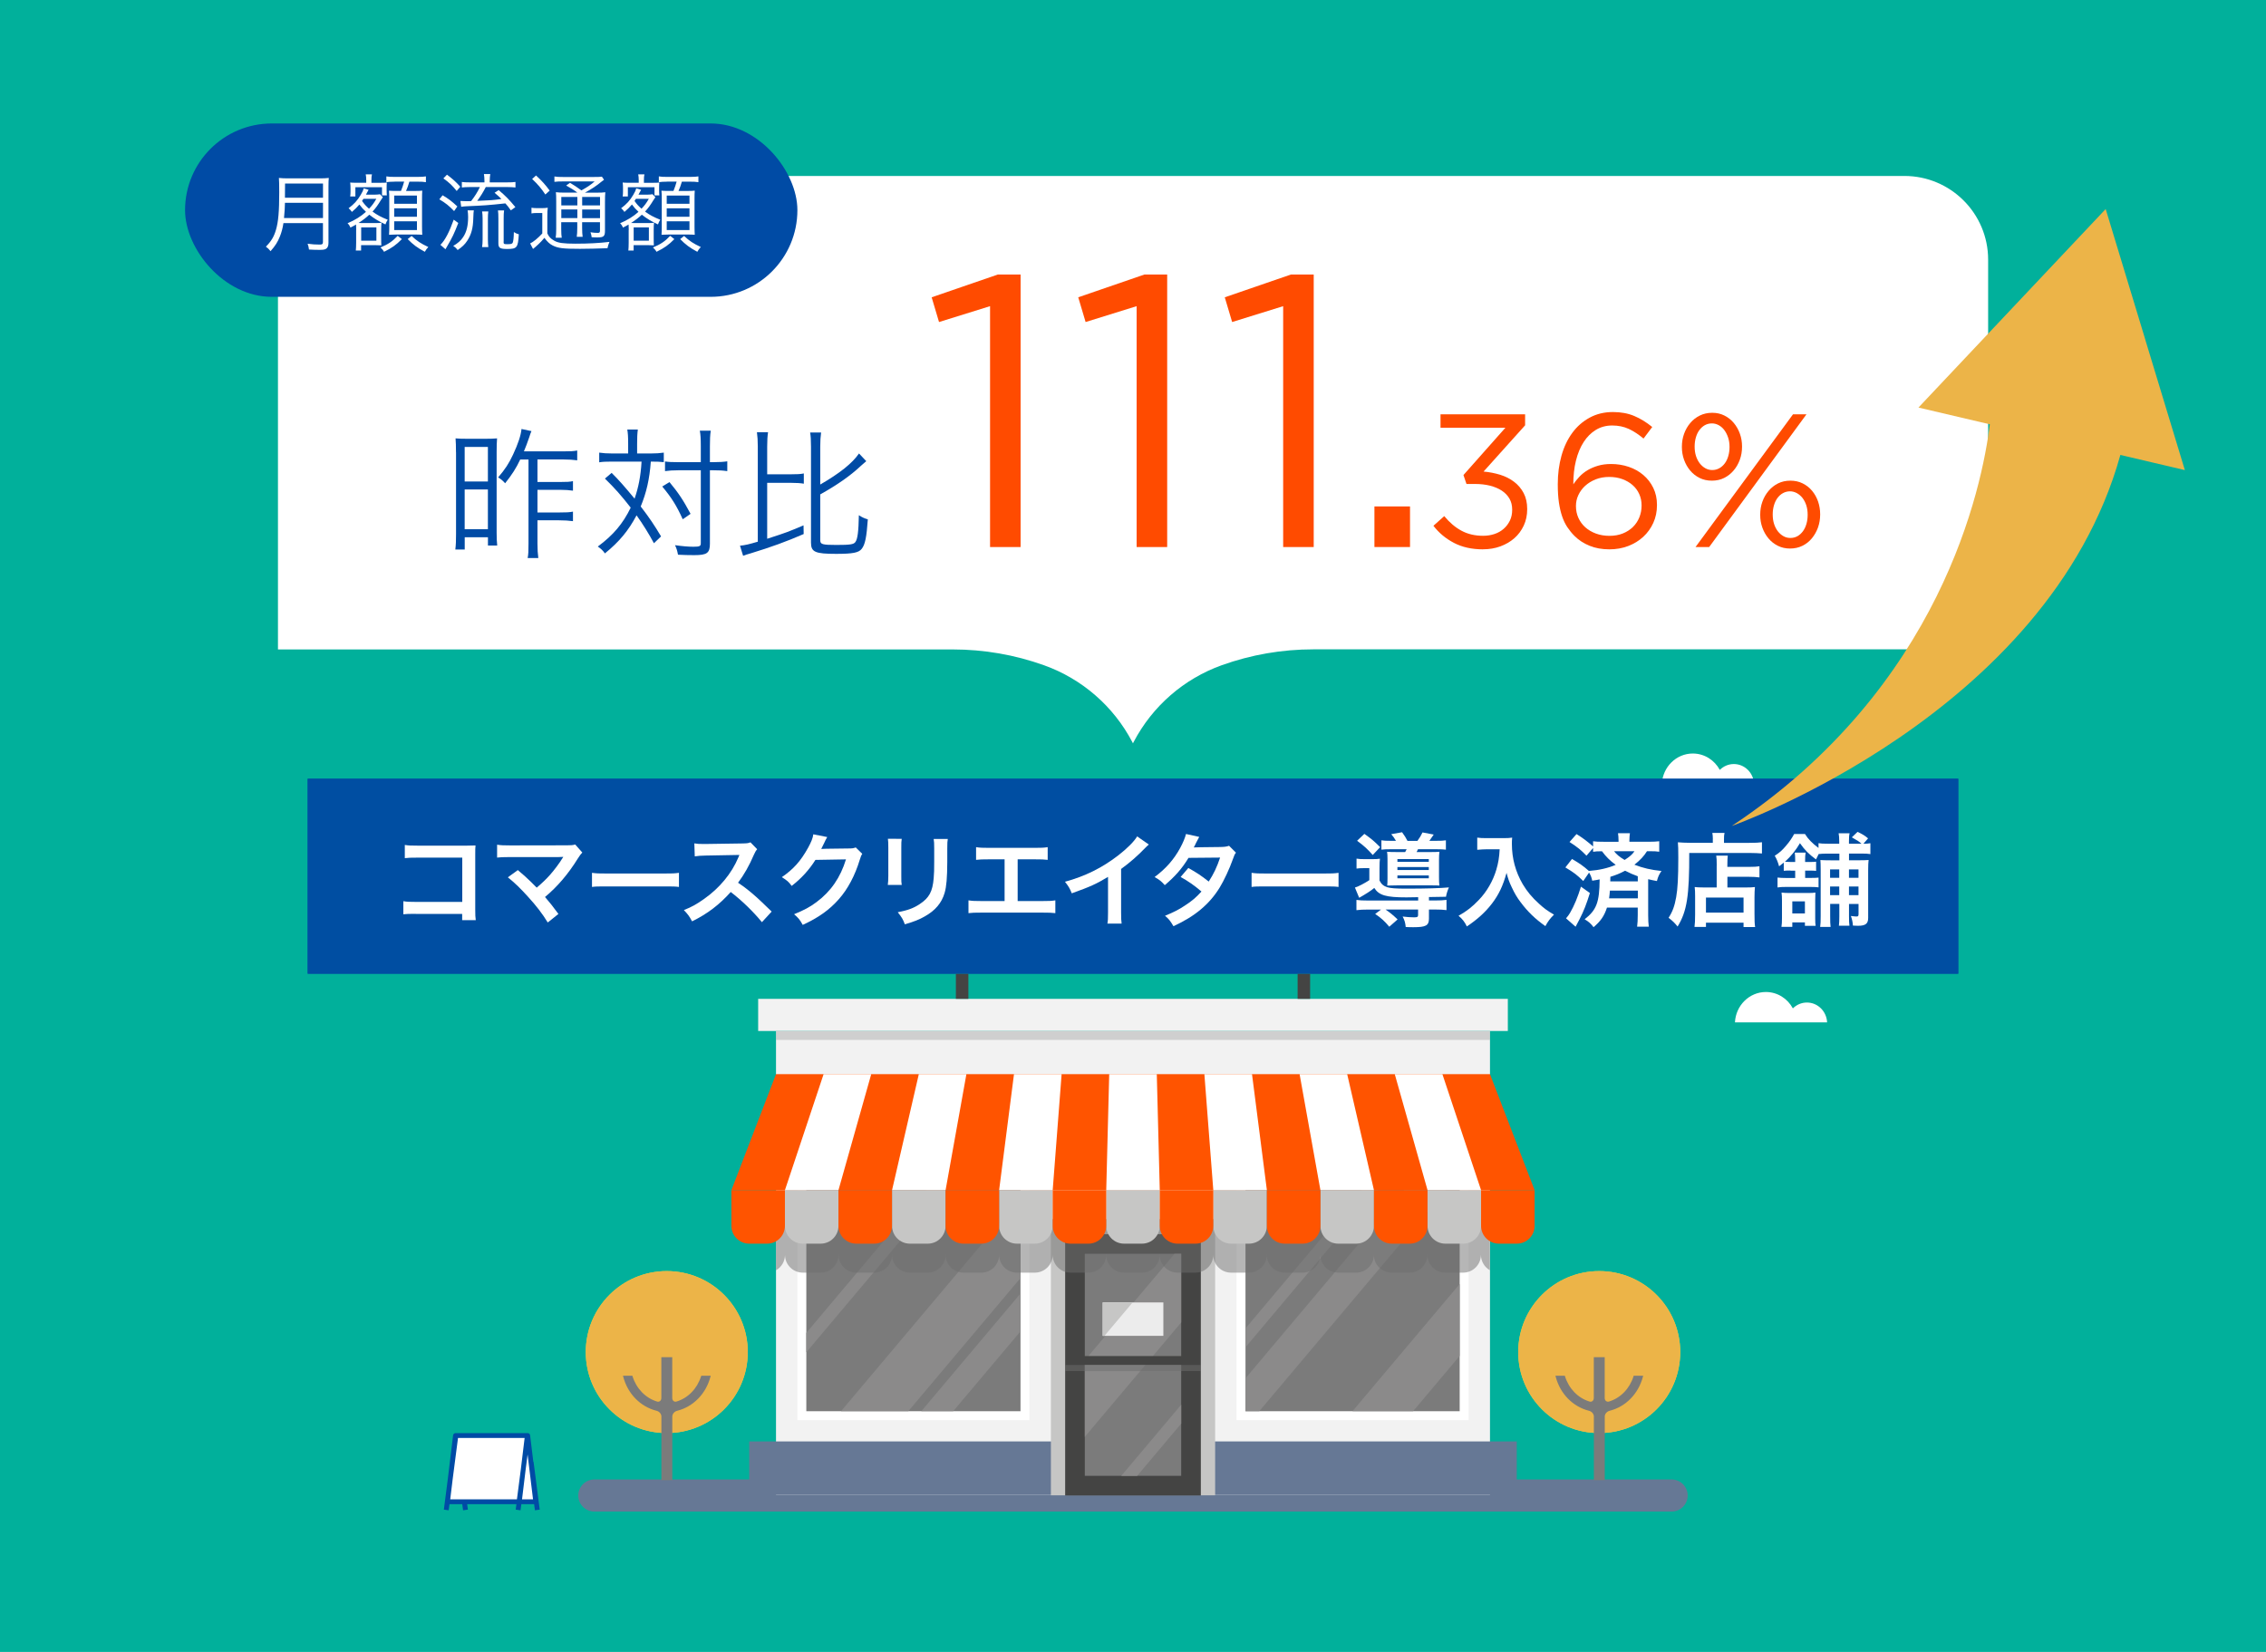 <?xml version="1.0" encoding="UTF-8"?>
<svg xmlns="http://www.w3.org/2000/svg" width="480" height="350" viewBox="0 0 480 350">
  <g style="isolation: isolate;">
    <g id="design">
      <rect width="480" height="350" style="fill: #01b09b; stroke-width: 0px;"/>
      <g>
        <g>
          <g>
            <path d="M367.28,161.88c-1.16,0-2.2.47-2.98,1.24-1.12-2.07-3.26-3.47-5.72-3.47-3.51,0-6.38,2.86-6.55,6.44h19.52c-.11-2.35-1.98-4.21-4.28-4.21Z" style="fill: #fff; stroke-width: 0px;"/>
            <path d="M382.76,212.41c-1.16,0-2.2.47-2.98,1.24-1.12-2.07-3.26-3.47-5.72-3.47-3.51,0-6.38,2.86-6.55,6.44h19.52c-.11-2.35-1.98-4.21-4.28-4.21Z" style="fill: #fff; stroke-width: 0px;"/>
          </g>
          <path d="M227.26,122.52c-.89,0-1.72.2-2.47.56-.93-5.4-5.62-9.5-11.28-9.5-4.72,0-8.77,2.86-10.52,6.93-1.07-.59-2.3-.93-3.61-.93-3.73,0-6.82,2.74-7.38,6.32-.67-1.28-2.01-2.15-3.55-2.15-1.38,0-2.6.7-3.32,1.76-1.2-1.87-3.29-3.11-5.68-3.11-3.25,0-5.97,2.3-6.61,5.36h60.15c-.26-2.94-2.73-5.25-5.74-5.25Z" style="fill: #13b0be; stroke-width: 0px;"/>
          <path d="M366.96,194.27c-1.41,0-2.68.56-3.65,1.46-.88-3.95-4.41-6.91-8.63-6.91s-7.9,3.08-8.68,7.16c-.02.05-.05.1-.07.16-.66-.43-1.43-.68-2.27-.68-2.27,0-4.12,1.84-4.23,4.16h32.97c-.14-2.98-2.52-5.35-5.44-5.35Z" style="fill: #fff; stroke-width: 0px;"/>
          <path d="M140.97,204.02c0-4.37-3.54-7.91-7.91-7.91-3.66,0-6.74,2.48-7.64,5.86-.92-1.12-2.3-1.83-3.84-1.83-2.7,0-4.91,2.2-5.04,4.96h24.43c0-.13-.02-.25-.04-.38.02-.23.04-.46.04-.7Z" style="fill: #fff; stroke-width: 0px;"/>
        </g>
        <g>
          <path d="M354.11,320.26H125.89c-1.87,0-3.4-1.53-3.4-3.4h0c0-1.87,1.53-3.4,3.4-3.4h228.21c1.87,0,3.4,1.53,3.4,3.4h0c0,1.87-1.53,3.4-3.4,3.4Z" style="fill: #667895; stroke-width: 0px;"/>
          <g>
            <rect x="164.38" y="218.44" width="151.24" height="98.31" style="fill: #f2f2f2; stroke-width: 0px;"/>
            <rect x="160.6" y="211.63" width="158.8" height="6.81" style="fill: #f2f2f2; stroke-width: 0px;"/>
            <g>
              <rect x="65.18" y="165" width="349.63" height="41.3" style="fill: #004ba5; stroke-width: 0px;"/>
              <rect x="65.18" y="165" width="349.63" height="41.3" style="fill: #004ea2; stroke-width: 0px;"/>
            </g>
            <rect x="158.71" y="305.4" width="162.58" height="11.34" style="fill: #667895; stroke-width: 0px;"/>
            <rect x="164.38" y="218.44" width="151.24" height="1.89" style="fill: #9c9b9b; mix-blend-mode: multiply; opacity: .4; stroke-width: 0px;"/>
            <g>
              <rect x="202.48" y="206.34" width="2.65" height="5.29" style="fill: #444443; stroke-width: 0px;"/>
              <rect x="274.87" y="206.34" width="2.65" height="5.29" style="fill: #444443; stroke-width: 0px;"/>
            </g>
            <g>
              <rect x="222.61" y="258.3" width="34.79" height="58.52" style="fill: #c6c6c5; stroke-width: 0px;"/>
              <rect x="225.63" y="261.49" width="28.74" height="55.37" style="fill: #444443; stroke-width: 0px;"/>
              <rect x="216.47" y="278.96" width="47.05" height="20.42" transform="translate(529.17 49.17) rotate(90)" style="fill: #7b7b7b; stroke-width: 0px;"/>
              <g>
                <polygon points="240.88 312.7 250.21 301.62 250.21 297.62 237.51 312.7 240.88 312.7" style="fill: #8b8a8a; stroke-width: 0px;"/>
                <polygon points="229.79 304.43 250.21 280.19 250.21 265.65 248.8 265.65 229.79 288.22 229.79 304.43" style="fill: #8b8a8a; stroke-width: 0px;"/>
              </g>
              <rect x="228.31" y="287.31" width="23.38" height="1.89" style="fill: #444443; stroke-width: 0px;"/>
              <rect x="225.63" y="289.2" width="28.74" height="1.3" style="fill: #6f6f6e; mix-blend-mode: multiply; opacity: .5; stroke-width: 0px;"/>
              <g>
                <rect x="233.58" y="275.95" width="12.85" height="7.08" style="fill: #ececec; stroke-width: 0px;"/>
                <polygon points="233.95 283.04 233.58 283.04 233.58 275.95 239.92 275.95 233.95 283.04" style="fill: #c6c6c5; stroke-width: 0px;"/>
              </g>
            </g>
            <g>
              <g>
                <rect x="168.91" y="249.47" width="49.15" height="51.42" style="fill: #fff; stroke-width: 0px;"/>
                <rect x="170.8" y="251.36" width="45.37" height="47.64" style="fill: #7b7b7b; stroke-width: 0px;"/>
                <g>
                  <polygon points="201.91 299 216.17 282.08 216.17 274.06 195.16 299 201.91 299" style="fill: #8b8a8a; stroke-width: 0px;"/>
                  <polygon points="170.8 286.51 200.41 251.36 196.94 251.36 170.8 282.4 170.8 286.51" style="fill: #8b8a8a; stroke-width: 0px;"/>
                  <polygon points="192.4 299 216.17 270.78 216.17 253.86 178.15 299 192.4 299" style="fill: #8b8a8a; stroke-width: 0px;"/>
                </g>
              </g>
              <g>
                <rect x="261.94" y="249.47" width="49.15" height="51.42" style="fill: #fff; stroke-width: 0px;"/>
                <rect x="263.83" y="251.36" width="45.37" height="47.64" style="fill: #7b7b7b; stroke-width: 0px;"/>
                <g>
                  <polygon points="299.33 299 309.2 287.28 309.2 272.05 286.49 299 299.33 299" style="fill: #8b8a8a; stroke-width: 0px;"/>
                  <polygon points="263.83 285.45 292.54 251.36 289.16 251.36 263.83 281.45 263.83 285.45" style="fill: #8b8a8a; stroke-width: 0px;"/>
                  <polygon points="298.08 251.36 263.83 292.03 263.83 299 266.75 299 306.88 251.36 298.08 251.36" style="fill: #8b8a8a; stroke-width: 0px;"/>
                </g>
              </g>
            </g>
            <g>
              <path d="M314.12,258.3h-149.74v10.84c1.14-.65,1.9-1.87,1.9-3.28h0s0,0,0,0c0,2.09,1.69,3.78,3.78,3.78h3.78c2.09,0,3.78-1.69,3.78-3.78,0,2.09,1.69,3.78,3.78,3.78h3.78c2.09,0,3.78-1.69,3.78-3.78,0,2.09,1.69,3.78,3.78,3.78h3.78c2.09,0,3.78-1.69,3.78-3.78,0,2.09,1.69,3.78,3.78,3.78h3.78c2.09,0,3.78-1.69,3.78-3.78,0,2.09,1.69,3.78,3.78,3.78h3.78c2.09,0,3.78-1.69,3.78-3.78,0,2.09,1.69,3.78,3.78,3.78h3.78c2.09,0,3.78-1.69,3.78-3.78,0,2.09,1.69,3.78,3.78,3.78h3.78c2.09,0,3.78-1.69,3.78-3.78,0,2.09,1.69,3.78,3.78,3.78h3.78c2.09,0,3.78-1.69,3.78-3.78,0,2.09,1.69,3.78,3.78,3.78h3.78c2.09,0,3.78-1.69,3.78-3.78,0,2.09,1.69,3.78,3.78,3.78h3.78c2.09,0,3.78-1.69,3.78-3.78,0,2.09,1.69,3.78,3.78,3.78h3.78c2.09,0,3.78-1.69,3.78-3.78,0,2.09,1.69,3.78,3.78,3.78h3.78c2.09,0,3.78-1.69,3.78-3.78,0,2.09,1.69,3.78,3.78,3.78h3.78c2.09,0,3.78-1.69,3.78-3.78,0,1.39.76,2.61,1.88,3.26v-10.83h-1.5Z" style="fill: #6f6f6e; mix-blend-mode: multiply; opacity: .5; stroke-width: 0px;"/>
              <g>
                <g>
                  <polygon points="325.07 252.16 154.93 252.16 164.38 227.59 315.62 227.59 325.07 252.16" style="fill: #ff5400; stroke-width: 0px;"/>
                  <polygon points="177.61 252.16 166.27 252.16 174.46 227.59 184.55 227.59 177.61 252.16" style="fill: #fff; stroke-width: 0px;"/>
                  <polygon points="200.3 252.16 188.96 252.16 194.63 227.59 204.71 227.59 200.3 252.16" style="fill: #fff; stroke-width: 0px;"/>
                  <polygon points="222.99 252.16 211.64 252.16 214.79 227.59 224.88 227.59 222.99 252.16" style="fill: #fff; stroke-width: 0px;"/>
                  <polygon points="245.67 252.16 234.33 252.16 234.96 227.59 245.04 227.59 245.67 252.16" style="fill: #fff; stroke-width: 0px;"/>
                  <polygon points="268.36 252.16 257.01 252.16 255.12 227.59 265.21 227.59 268.36 252.16" style="fill: #fff; stroke-width: 0px;"/>
                  <polygon points="291.04 252.16 279.7 252.16 275.29 227.59 285.37 227.59 291.04 252.16" style="fill: #fff; stroke-width: 0px;"/>
                  <polygon points="313.73 252.16 302.39 252.16 295.45 227.59 305.54 227.59 313.73 252.16" style="fill: #fff; stroke-width: 0px;"/>
                </g>
                <g>
                  <path d="M302.39,252.16h11.34v7.56c0,2.09-1.69,3.78-3.78,3.78h-3.78c-2.09,0-3.78-1.69-3.78-3.78v-7.56h0Z" style="fill: #c6c6c5; stroke-width: 0px;"/>
                  <path d="M313.73,252.16h11.34v7.56c0,2.09-1.69,3.78-3.78,3.78h-3.78c-2.09,0-3.78-1.69-3.78-3.78v-7.56h0Z" style="fill: #ff5400; stroke-width: 0px;"/>
                  <path d="M279.7,252.16h11.34v7.56c0,2.09-1.69,3.78-3.78,3.78h-3.78c-2.09,0-3.78-1.69-3.78-3.78v-7.56h0Z" style="fill: #c6c6c5; stroke-width: 0px;"/>
                  <path d="M291.04,252.16h11.34v7.56c0,2.09-1.69,3.78-3.78,3.78h-3.78c-2.09,0-3.78-1.69-3.78-3.78v-7.56h0Z" style="fill: #ff5400; stroke-width: 0px;"/>
                  <path d="M257.01,252.16h11.34v7.56c0,2.09-1.69,3.78-3.78,3.78h-3.78c-2.09,0-3.78-1.69-3.78-3.78v-7.56h0Z" style="fill: #c6c6c5; stroke-width: 0px;"/>
                  <path d="M268.36,252.16h11.34v7.56c0,2.09-1.69,3.78-3.78,3.78h-3.78c-2.09,0-3.78-1.69-3.78-3.78v-7.56h0Z" style="fill: #ff5400; stroke-width: 0px;"/>
                  <path d="M234.33,252.16h11.34v7.56c0,2.09-1.69,3.78-3.78,3.78h-3.78c-2.09,0-3.78-1.69-3.78-3.78v-7.56h0Z" style="fill: #c6c6c5; stroke-width: 0px;"/>
                  <path d="M245.67,252.16h11.34v7.56c0,2.09-1.69,3.78-3.78,3.78h-3.78c-2.09,0-3.78-1.69-3.78-3.78v-7.56h0Z" style="fill: #ff5400; stroke-width: 0px;"/>
                  <path d="M211.64,252.16h11.34v7.56c0,2.09-1.69,3.78-3.78,3.78h-3.78c-2.09,0-3.78-1.69-3.78-3.78v-7.56h0Z" style="fill: #c6c6c5; stroke-width: 0px;"/>
                  <path d="M222.99,252.16h11.34v7.56c0,2.09-1.69,3.78-3.78,3.78h-3.78c-2.09,0-3.78-1.69-3.78-3.78v-7.56h0Z" style="fill: #ff5400; stroke-width: 0px;"/>
                  <path d="M188.96,252.16h11.34v7.56c0,2.09-1.69,3.78-3.78,3.78h-3.78c-2.09,0-3.78-1.69-3.78-3.78v-7.56h0Z" style="fill: #c6c6c5; stroke-width: 0px;"/>
                  <path d="M200.3,252.16h11.34v7.56c0,2.09-1.69,3.78-3.78,3.78h-3.78c-2.09,0-3.78-1.69-3.78-3.78v-7.56h0Z" style="fill: #ff5400; stroke-width: 0px;"/>
                  <path d="M166.27,252.16h11.34v7.56c0,2.09-1.69,3.78-3.78,3.78h-3.78c-2.09,0-3.78-1.69-3.78-3.78v-7.56h0Z" style="fill: #c6c6c5; stroke-width: 0px;"/>
                  <path d="M177.61,252.16h11.34v7.56c0,2.09-1.69,3.78-3.78,3.78h-3.78c-2.09,0-3.78-1.69-3.78-3.78v-7.56h0Z" style="fill: #ff5400; stroke-width: 0px;"/>
                  <path d="M154.93,252.16h11.34v7.56c0,2.09-1.69,3.78-3.78,3.78h-3.78c-2.09,0-3.78-1.69-3.78-3.78v-7.56h0Z" style="fill: #ff5400; stroke-width: 0px;"/>
                </g>
              </g>
            </g>
          </g>
          <g>
            <g>
              <circle cx="141.24" cy="286.47" r="17.16" style="fill: #ebdf36; stroke-width: 0px;"/>
              <circle cx="141.24" cy="286.47" r="17.16" style="fill: #ecb448; stroke-width: 0px;"/>
            </g>
            <g>
              <g>
                <circle cx="338.76" cy="286.47" r="17.16" style="fill: #ebdf36; stroke-width: 0px;"/>
                <circle cx="338.76" cy="286.47" r="17.16" style="fill: #ecb448; stroke-width: 0px;"/>
              </g>
              <g>
                <path d="M148.5,291.61c-.81,2.6-2.75,4.6-5.19,5.34-.22.07-.44.03-.61-.09-.19-.14-.3-.38-.3-.66v-8.65h-2.31v8.65c0,.28-.11.52-.3.66-.17.13-.39.16-.61.09-2.44-.74-4.38-2.74-5.19-5.34l-.04-.13h-1.99l.06.22c.94,3.6,3.64,6.36,7.06,7.21.58.14,1.02.66,1.02,1.21v13.51h2.31v-13.51c0-.54.44-1.06,1.02-1.21,3.42-.85,6.12-3.61,7.06-7.21l.06-.22h-1.99l-.04.13Z" style="fill: #7b7b7b; stroke-width: 0px;"/>
                <path d="M346.06,291.48l-.04.13c-.81,2.6-2.75,4.6-5.19,5.34-.22.07-.44.03-.61-.09-.19-.14-.3-.38-.3-.66v-8.65h-2.31v8.65c0,.28-.11.52-.3.66-.17.13-.39.16-.61.09-2.44-.74-4.38-2.74-5.19-5.34l-.04-.13h-1.99l.06.22c.94,3.6,3.64,6.36,7.06,7.21.58.14,1.02.66,1.02,1.21v13.51h2.31v-13.51c0-.54.44-1.06,1.02-1.21,3.42-.85,6.12-3.61,7.06-7.21l.06-.22h-1.99Z" style="fill: #7b7b7b; stroke-width: 0px;"/>
              </g>
            </g>
          </g>
        </g>
      </g>
      <path d="M278.16,137.58c-6.59,0-13.12,1.13-19.33,3.35h0c-8.06,2.89-14.72,8.69-18.68,16.25-.05.1-.11.2-.16.31-.05-.1-.09-.2-.15-.29-3.96-7.56-10.64-13.37-18.69-16.25h0c-6.2-2.22-12.73-3.35-19.31-3.35H58.88V55.02c0-9.8,7.94-17.74,17.75-17.74h326.76c9.8,0,17.75,7.94,17.75,17.74v82.56h-142.96Z" style="fill: #fff; stroke-width: 0px;"/>
      <g>
        <path d="M88.09,193.62c-1.48,0-2,.02-2.65.09v-2.77c.8.13,1.18.15,2.69.15h9.79v-9.38h-9.42c-1.53,0-1.98.02-2.75.11v-2.8c.8.13,1.21.15,2.77.15h10.34q1.12,0,1.87-.04c-.06.58-.06.8-.06,1.79v11.81c0,1.08.02,1.68.11,2.22h-2.88v-1.31h-9.81Z" style="fill: #fff; stroke-width: 0px;"/>
        <path d="M109.69,184.35c1.14.95,1.78,1.53,2.67,2.39q1.18,1.2,1.33,1.33c1.12-.95,2.02-1.81,2.82-2.71.92-1.03,2.11-2.65,2.62-3.51q.06-.11.13-.19t.04-.11c-.21.02-.54.04-.99.04h-10.26c-1.74.02-1.96.02-2.75.11v-2.73c.84.13,1.33.15,2.8.15l11.96-.02c.92,0,1.25-.02,1.79-.17l1.5,1.7c-.32.34-.45.49-.95,1.27-2.04,3.29-4.3,5.94-6.95,8.15.9,1.03,1.72,2.06,2.84,3.59l-2.26,1.81c-1.2-1.94-2.34-3.42-4.15-5.42-1.66-1.83-2.73-2.88-4.3-4.15l2.11-1.53Z" style="fill: #fff; stroke-width: 0px;"/>
        <path d="M125.4,184.93c.95.13,1.35.15,3.48.15h11.46c2.13,0,2.54-.02,3.48-.15v2.99c-.86-.11-1.1-.11-3.5-.11h-11.42c-2.41,0-2.65,0-3.5.11v-2.99Z" style="fill: #fff; stroke-width: 0px;"/>
        <path d="M161.39,195.38c-1.78-2.19-4.26-4.6-6.6-6.39-2.43,2.71-4.9,4.6-8.19,6.22-.6-1.12-.86-1.46-1.74-2.39,1.66-.65,2.69-1.23,4.3-2.37,3.25-2.28,5.83-5.4,7.23-8.75l.24-.56q-.34.02-7.12.13c-1.03.02-1.61.06-2.34.17l-.09-2.75c.6.11,1.01.13,1.89.13h.52l7.57-.11c1.2-.02,1.38-.04,1.91-.24l1.42,1.46c-.28.32-.45.62-.69,1.16-.99,2.3-2.04,4.17-3.36,5.94,1.36.9,2.52,1.81,3.98,3.12q.54.47,3.14,2.99l-2.06,2.24Z" style="fill: #fff; stroke-width: 0px;"/>
        <path d="M182.65,180.91c-.21.32-.3.52-.54,1.29-.99,3.27-2.52,6.17-4.41,8.3-1.98,2.26-4.34,3.94-7.66,5.46-.6-1.08-.88-1.44-1.83-2.26,2.15-.88,3.36-1.53,4.71-2.54,3.08-2.28,5.1-5.23,6.28-9.08l-6.47.11c-1.31,2.09-2.99,3.94-5.03,5.51-.65-.88-.97-1.16-2.09-1.85,2.45-1.68,4-3.4,5.57-6.24.67-1.23,1.01-2.06,1.1-2.84l2.95.58q-.13.19-.37.67-.06.11-.28.6-.06.13-.28.56t-.34.69c.28-.02.62-.04,1.03-.04l4.71-.06c.84,0,1.08-.04,1.57-.22l1.38,1.35Z" style="fill: #fff; stroke-width: 0px;"/>
        <path d="M191.01,177.73c-.09.6-.09.8-.09,1.94v5.94c0,1.08,0,1.35.09,1.89h-2.95c.07-.49.11-1.16.11-1.94v-5.91c0-1.1-.02-1.38-.09-1.94l2.92.02ZM200.77,177.75c-.09.54-.11.77-.11,2v2.9c-.02,3.35-.17,5.16-.56,6.52-.62,2.15-2,3.76-4.24,5.01-1.14.65-2.21,1.08-4.19,1.66-.39-1.05-.6-1.42-1.5-2.56,2.11-.41,3.35-.86,4.64-1.72,2.02-1.33,2.73-2.65,2.97-5.48.09-.92.11-1.87.11-3.59v-2.69c0-1.1-.02-1.55-.11-2.04h2.99Z" style="fill: #fff; stroke-width: 0px;"/>
        <path d="M215.55,190.91h5.21c1.5,0,1.96-.02,2.79-.15v2.71c-.77-.09-1.33-.11-2.75-.11h-12.9c-1.42,0-1.98.02-2.75.11v-2.71c.84.13,1.29.15,2.79.15h4.86v-8.84h-3.29c-1.42,0-1.98.02-2.75.11v-2.69c.82.13,1.33.15,2.8.15h9.57c1.46,0,1.98-.02,2.8-.15v2.69c-.77-.09-1.31-.11-2.75-.11h-3.61v8.84Z" style="fill: #fff; stroke-width: 0px;"/>
        <path d="M243.36,178.93c-.37.32-.47.41-.8.75-1.61,1.68-3.23,3.08-5.08,4.43v9.18c0,1.18.02,1.81.11,2.39h-3.01c.11-.62.13-1.05.13-2.32v-7.57c-2.52,1.51-3.72,2.06-7.68,3.48-.45-1.12-.69-1.48-1.44-2.45,4.26-1.16,7.87-2.95,11.29-5.59,1.91-1.48,3.38-2.97,4-4.02l2.47,1.72Z" style="fill: #fff; stroke-width: 0px;"/>
        <path d="M261.8,180.67c-.28.37-.32.45-.67,1.44-.69,1.96-1.87,4.47-2.75,5.91-2.19,3.57-5.23,6.11-9.81,8.22-.69-1.16-.97-1.53-1.79-2.21,1.83-.75,2.9-1.29,4.19-2.15,1.53-.99,2.43-1.76,3.53-2.99-1.51-1.29-2.8-2.19-4.41-3.08l1.63-1.91c1.81,1.01,2.71,1.61,4.32,2.88,1.01-1.55,1.74-3.05,2.41-5.08l-6.69.06c-1.33,2.21-2.86,3.96-5.03,5.78-.71-.8-1.03-1.08-2.15-1.72,2.37-1.76,4.09-3.72,5.4-6.13.62-1.14,1.05-2.19,1.25-2.99l2.8.62q-.24.39-.64,1.2c-.26.58-.41.84-.52,1.03q.34-.04,5.59-.09c.88-.02,1.33-.06,1.89-.26l1.44,1.44Z" style="fill: #fff; stroke-width: 0px;"/>
        <path d="M265.12,184.93c.95.13,1.35.15,3.48.15h11.46c2.13,0,2.54-.02,3.48-.15v2.99c-.86-.11-1.1-.11-3.5-.11h-11.42c-2.41,0-2.65,0-3.5.11v-2.99Z" style="fill: #fff; stroke-width: 0px;"/>
        <path d="M300.4,190.09q-2.06.04-2.47.04c-4.34,0-5.83-.43-6.82-2-.67.58-1.76,1.27-3.2,2.09l-.9-2.17c.65-.17,2.04-.9,3.05-1.57v-2.54h-1.25c-.62,0-.95.02-1.46.09v-2.11c.56.09.9.11,1.72.11h1.61c.71,0,1.14-.02,1.63-.09-.06.5-.09.9-.09,2.02v2.6c.39.77.82,1.14,1.63,1.42.73.22,1.81.3,4.02.3,4.37,0,7.1-.09,9.05-.26q-.45.99-.62,1.98-.65.02-3.61.06v.73h1.16c1.23,0,1.87-.04,2.56-.13v2.17c-.69-.09-1.4-.13-2.6-.13h-1.12v1.94c0,1.46-.65,1.81-3.29,1.81-.47,0-.82,0-1.63-.04-.09-.92-.24-1.42-.65-2.22.92.11,1.7.17,2.41.17s.86-.09.86-.49v-1.16h-6.88c.97.67,1.61,1.21,2.54,2.09l-1.76,1.55c-.99-1.18-1.72-1.85-2.99-2.71l1.25-.93h-2.62c-1.2,0-1.87.04-2.6.13v-2.17c.67.09,1.33.13,2.56.13h10.52v-.71ZM289,176.67c1.55,1.1,2.04,1.51,3.35,2.82l-1.57,1.66c-1.1-1.25-1.89-1.98-3.31-3.01l1.53-1.46ZM295.71,178.16c-.32-.56-.6-.95-1.01-1.42l2.3-.41c.5.67.88,1.31,1.14,1.83h2.11c.49-.67.73-1.08,1.08-1.79l2.37.45c-.45.67-.67.97-.92,1.33h1.35c1.1,0,1.61-.02,2.15-.11v1.98c-.5-.06-1.14-.09-2.15-.09h-3.76c-.15.3-.15.35-.3.6h2.88c.95,0,1.51-.02,1.96-.06-.06.52-.09.92-.09,1.68v3.76c0,.77.02,1.33.09,1.72-.54-.04-.82-.04-1.66-.04h-7.38c-.97,0-1.46.02-2.02.04.04-.39.06-.77.06-1.59v-3.92c0-.75-.02-1.27-.09-1.65.41.04,1.14.06,2.11.06h1.72c.13-.24.17-.32.32-.6h-3.18c-1.01,0-1.66.02-2.17.09v-1.98c.49.09.99.11,2.04.11h1.05ZM296.01,182.61h6.65v-.6h-6.65v.6ZM296.01,184.33h6.65v-.63h-6.65v.63ZM296.01,186.09h6.65v-.6h-6.65v.6Z" style="fill: #fff; stroke-width: 0px;"/>
        <path d="M314.98,179.94c-.58,0-1.23.04-2.06.11v-2.58c.62.09,1.08.11,2.02.11h3.42c.88,0,1.46-.02,1.96-.11-.06.62-.06.82-.06,1.35,0,3.05.77,5.89,2.3,8.52.9,1.51,1.96,2.8,3.44,4.13,1.1,1.01,1.72,1.46,3.18,2.32-.82.8-1.23,1.35-1.83,2.43-2.15-1.51-3.76-3.08-5.23-5.05-.8-1.05-1.27-1.87-1.89-3.18-.56-1.18-.75-1.72-1.1-3.05-.77,2.75-1.63,4.58-3.08,6.49-1.38,1.79-2.99,3.29-5.33,4.86-.45-.95-.95-1.59-1.76-2.26,1.83-1.05,2.88-1.87,4.32-3.38,1.68-1.74,2.99-4.04,3.68-6.37.43-1.48.62-2.6.71-4.34h-2.69Z" style="fill: #fff; stroke-width: 0px;"/>
        <path d="M333.02,182.01c1.46.84,2.39,1.48,3.55,2.52,2.21-.17,4.04-.6,5.68-1.29-1.21-.88-2.13-1.81-2.9-2.88-.95,0-1.33.02-1.89.11v-.8l-1.4,1.63c-1.16-1.2-1.89-1.81-3.59-2.9l1.48-1.68c1.36.84,2.28,1.55,3.51,2.62v-1.1c.58.09,1.16.11,2.19.11h3.2v-.26c0-.62-.04-1.05-.11-1.55h2.52c-.06.47-.11.9-.11,1.53v.28h4.04c1.05,0,1.72-.04,2.28-.11v2.22c-.58-.09-1.05-.11-2.09-.11h-.5c-.6.99-1.48,1.94-2.67,2.86,1.83.71,3.5,1.1,5.74,1.33-.52.75-.71,1.16-.97,2.13-.9-.17-1.16-.22-1.85-.39v7.61c0,1.05.04,1.76.13,2.45h-2.47c.09-.69.13-1.46.13-2.47v-1.57h-6.52c-.58,1.79-1.33,2.86-2.84,4.15-.56-.75-.99-1.14-1.89-1.68,2.52-1.96,3.14-3.59,3.18-8.45-.49.11-.77.15-1.57.28-.15-.69-.3-1.12-.67-1.72l-1.23,1.79c-1.38-1.33-1.91-1.76-3.79-2.88l1.4-1.79ZM336.78,189.21c-.71,2.3-1.29,3.81-2.21,5.59-.13.22-.39.73-.82,1.55l-2.02-1.78c.45-.54.54-.65.86-1.18.86-1.48,1.61-3.29,2.3-5.53l1.89,1.35ZM341.02,188.7c-.04.69-.09.99-.17,1.63h6.09v-1.63h-5.91ZM346.93,185.66c-1.01-.37-1.7-.67-2.69-1.18-1.12.6-1.94.92-3.12,1.29q0,.47-.02.97h5.83v-1.08ZM341.9,180.35c.58.73,1.18,1.23,2.24,1.85,1.1-.71,1.59-1.14,2.09-1.85h-4.32Z" style="fill: #fff; stroke-width: 0px;"/>
        <path d="M362.83,177.79c0-.58-.04-.92-.11-1.31h2.58c-.09.34-.11.71-.11,1.33v.77h5.33c1.27,0,2.13-.04,2.71-.13v2.38c-.65-.06-1.61-.11-2.67-.11h-12.73c.02,9.12-.49,12.37-2.47,15.59-.65-.8-.97-1.12-1.91-1.85.86-1.33,1.27-2.49,1.61-4.37.32-1.83.45-4.13.45-8.36,0-1.83-.02-2.52-.09-3.27.75.06,1.57.11,2.54.11h4.86v-.8ZM363.65,183.41c0-1.18-.02-1.59-.11-2.13h2.45c-.06.5-.09.95-.09,2.13v.26h4.52c1.1,0,1.79-.04,2.28-.13v2.36c-.62-.09-1.35-.13-2.19-.13h-4.6v2.26h3.94c.9,0,1.38-.02,1.89-.09-.06.69-.09,1.25-.09,2.17v3.51c0,1.33.02,2.1.13,2.79h-2.45v-.92h-7.96v.9h-2.43c.09-.6.13-1.46.13-2.64v-3.92c0-.79-.02-1.33-.09-1.89.54.06,1.01.09,1.91.09h2.75v-4.62ZM361.37,193.36h7.96v-3.19h-7.96v3.19Z" style="fill: #fff; stroke-width: 0px;"/>
        <path d="M379.25,184.44c-.69,0-.99.02-1.4.06v-1.74c-.32.28-.49.41-.99.79-.28-.97-.47-1.46-.92-2.24.99-.62,1.63-1.2,2.45-2.19.69-.8,1.2-1.57,1.66-2.41h2.3c.62,1.03,1.51,1.94,2.86,2.95v-1.01c.52.09,1.05.11,1.98.11h2.41v-.47c0-.77-.04-1.25-.13-1.74h2.32c-.11.47-.13.92-.13,1.74v.47h2.65c-.58-.52-.73-.6-2.04-1.35l1.21-1.16c1.08.52,1.48.75,2.23,1.38l-.99,1.14c.77-.02.99-.02,1.48-.11v2.3c-.54-.09-.99-.11-1.78-.11h-2.75v1.42h2.2c1.01,0,1.42-.02,1.95-.06-.06.62-.09,1.03-.09,2.19v10.07c0,1.25-.56,1.68-2.17,1.68-.22,0-.32,0-1.06-.04-.06-.77-.15-1.23-.43-2.04.82.11.95.11,1.23.11.3,0,.39-.11.39-.5v-2.15h-2.02v2.62c0,.99.02,1.46.09,1.98h-2.23c.06-.56.09-1.03.09-1.96v-2.65h-1.94v2.5c0,1.29.02,1.76.09,2.37h-2.21c.09-.62.11-1.23.11-2.34v-9.68c0-1.14-.02-1.52-.06-2.15.56.04,1.01.06,2.15.06h1.87v-1.42h-2.41c-.86,0-1.42.02-1.98.09-.24.45-.3.58-.56,1.14-1.55-1.14-2.45-2.06-3.4-3.44-.88,1.5-1.89,2.75-3.18,3.94.34.02.67.04,1.16.04h1.01v-.15c0-.9-.02-1.34-.09-1.83h2.3c-.09.49-.11.88-.11,1.81v.17h.97c.78,0,.99,0,1.36-.06v1.95c-.37-.04-.58-.06-1.31-.06h-1.01v1.55h1.12c.86,0,1.27-.02,1.72-.06v2.06c-.45-.06-.77-.09-1.68-.09h-5.25c-.77,0-1.25.02-1.76.11v-2.1c.54.06.95.09,1.76.09h1.98v-1.55h-.99ZM382.33,196.16v-.73h-2.67v.95h-2.3c.09-.56.11-1.03.11-1.89v-3.64c0-.73-.02-1.18-.09-1.74.47.06.95.09,1.68.09h3.94c.75,0,1.12-.02,1.55-.09-.02.37-.04.88-.04,1.63v3.87c0,.73.02,1.1.09,1.55h-2.26ZM379.66,193.54h2.67v-2.56h-2.67v2.56ZM387.66,184.2v1.79h1.94v-1.79h-1.94ZM389.6,187.83h-1.94v1.83h1.94v-1.83ZM391.66,185.99h2.02v-1.79h-2.02v1.79ZM393.68,189.66v-1.83h-2.02v1.83h2.02Z" style="fill: #fff; stroke-width: 0px;"/>
      </g>
      <g>
        <path d="M96.59,95.81c0-1.27-.03-2.11-.09-2.93.63.06,1.42.09,2.75.09h3.29c1.36,0,1.96-.03,2.75-.09-.06.81-.09,1.57-.09,2.84v17.14c0,1.06.03,1.9.12,2.72h-1.96v-1.75h-4.92v2.6h-1.99c.12-.97.15-1.93.15-3.23v-17.38ZM98.43,102.02h4.92v-7.33h-4.92v7.33ZM98.43,112.13h4.92v-8.42h-4.92v8.42ZM110.2,97.35c-.84,1.81-1.78,3.26-3.2,5.04-.54-.6-.84-.84-1.48-1.24,1.45-1.69,2.29-2.96,3.17-4.86,1.03-2.2,1.66-4.07,1.78-5.4l2.11.45c-.18.39-.27.66-.45,1.24-.54,1.54-.66,1.87-1.15,3.05h8.45c1.42,0,2.05-.03,2.84-.18v2.08c-.94-.12-1.69-.18-2.84-.18h-5.58v4.77h4.8c1.42,0,2.05-.03,2.72-.18v2.02c-.78-.12-1.66-.18-2.72-.18h-4.8v4.8h4.56c1.57,0,2.2-.03,2.96-.18v2.02c-.94-.12-1.78-.18-2.96-.18h-4.56v4.92c0,1.33.06,2.11.18,3.08h-2.26c.15-.75.18-1.39.18-3.08v-17.8h-1.75Z" style="fill: #004ba5; stroke-width: 0px;"/>
        <path d="M133.06,94.06c0-1.66-.06-2.26-.18-3.05h2.23c-.12.94-.15,1.75-.15,3.05v2.02h2.87c1.15,0,1.93-.06,2.78-.18v2.02c-.75-.09-1.42-.12-2.75-.12-.27,3.74-.94,6.61-2.14,9.51,1.9,2.47,2.84,3.89,4.31,6.34l-1.51,1.45c-.96-1.81-2.41-4.16-3.68-5.91-1.72,3.23-3.62,5.55-6.7,8.06-.48-.66-.82-.97-1.51-1.45,3.29-2.44,5.31-4.83,6.97-8.24-1.99-2.56-3.35-4.1-5.46-6.16l1.42-1.21c1.48,1.45,2.84,3.02,4.86,5.46.81-2.32,1.3-4.74,1.48-7.85h-6.28c-1.27,0-1.93.03-2.69.15v-2.05c.84.12,1.63.18,2.78.18h3.35v-2.02ZM141.81,102.14c1.9,2.29,2.93,3.83,4.47,6.73l-1.66,1.15c-1.3-2.9-2.44-4.68-4.34-6.94l1.54-.94ZM143.71,99.64c-1.18,0-2.02.06-2.84.18v-2.05c.72.12,1.51.15,2.87.15h4.71v-3.38c0-1.6-.06-2.5-.21-3.29h2.32c-.15.94-.18,1.9-.18,3.29v3.38h.75c1.24,0,2.17-.06,2.93-.18v2.08c-1.06-.15-1.72-.18-2.96-.18h-.72v15.54c0,1.99-.6,2.44-3.32,2.44-1.36,0-2.11-.03-3.44-.09-.18-.94-.3-1.3-.63-2.02,1.45.21,2.87.33,3.86.33,1.36,0,1.6-.12,1.6-.75v-15.45h-4.74Z" style="fill: #004ba5; stroke-width: 0px;"/>
        <path d="M162.51,114.15c4.29-1.39,4.32-1.42,7.7-2.84l.03,1.84c-3.68,1.6-6.94,2.78-11.26,4.1-.69.18-1.09.33-1.57.51l-.66-2.14c1.18-.12,1.9-.3,3.77-.85v-20.16c0-1.3-.06-2.08-.18-3.02h2.35c-.12.81-.18,1.69-.18,3.02v5.88h5.04c1.33,0,1.99-.03,2.72-.18v2.17c-.69-.12-1.48-.18-2.72-.18h-5.04v11.83ZM173.76,114.52c0,.81.48.94,3.41.94s3.65-.12,4.01-.6c.48-.6.69-2.29.75-5.7.69.45,1.15.66,1.9.88-.27,3.77-.57,5.34-1.3,6.25-.63.81-1.87,1.06-5.4,1.06-4.47,0-5.34-.39-5.34-2.38v-20.31c0-1.48-.06-2.26-.18-3.02h2.32c-.12.88-.18,1.75-.18,3.02v8c4.07-2.35,6.79-4.5,8.21-6.58l1.54,1.63c-.48.42-.72.63-1.12.97-2.26,2.14-5.1,4.1-8.63,6.07v9.81Z" style="fill: #004ba5; stroke-width: 0px;"/>
        <path d="M209.72,64.87l-10.81,3.36-1.56-5.24,14.03-4.83h4.81v57.75h-6.47v-51.04Z" style="fill: #ff4b00; stroke-width: 0px;"/>
        <path d="M240.77,64.87l-10.81,3.36-1.56-5.24,14.03-4.83h4.81v57.75h-6.47v-51.04Z" style="fill: #ff4b00; stroke-width: 0px;"/>
        <path d="M271.81,64.87l-10.81,3.36-1.56-5.24,14.03-4.83h4.81v57.75h-6.47v-51.04Z" style="fill: #ff4b00; stroke-width: 0px;"/>
        <path d="M291.14,107.3h7.54v8.6h-7.54v-8.6Z" style="fill: #ff4b00; stroke-width: 0px;"/>
        <path d="M314.13,116.39c-2.36,0-4.41-.46-6.15-1.37-1.74-.91-3.19-2.12-4.34-3.62l2.29-2.05c1.1,1.34,2.31,2.37,3.64,3.09,1.33.72,2.86,1.08,4.6,1.08.86,0,1.66-.13,2.41-.38.75-.25,1.4-.62,1.95-1.11.55-.48.98-1.06,1.31-1.73.32-.67.48-1.42.48-2.25v-.08c0-.89-.19-1.66-.58-2.33-.39-.67-.93-1.23-1.63-1.69-.7-.46-1.53-.8-2.49-1.05-.96-.24-2.02-.36-3.17-.36h-1.81l-.64-1.89,8.88-10.02h-13.74v-2.85h17.92v2.33l-8.8,9.8c1.23.11,2.4.34,3.52.68,1.11.35,2.09.84,2.94,1.49.85.64,1.53,1.44,2.03,2.39.5.95.75,2.07.75,3.35v.08c0,1.26-.24,2.41-.73,3.46-.49,1.04-1.15,1.94-1.99,2.67-.84.74-1.82,1.31-2.96,1.73-1.14.42-2.36.62-3.68.62Z" style="fill: #ff4b00; stroke-width: 0px;"/>
        <path d="M340.9,116.39c-1.55,0-2.95-.25-4.2-.76-1.25-.51-2.31-1.21-3.19-2.09-.56-.56-1.06-1.18-1.51-1.85-.44-.67-.81-1.43-1.1-2.29-.29-.86-.52-1.83-.68-2.93-.16-1.1-.24-2.37-.24-3.82v-.08c0-2.14.26-4.14.78-6.01.52-1.86,1.29-3.48,2.29-4.84,1-1.37,2.23-2.44,3.68-3.23,1.45-.79,3.09-1.19,4.94-1.19,1.69,0,3.19.28,4.5.83,1.31.55,2.58,1.33,3.82,2.34l-1.85,2.45c-1.04-.88-2.09-1.57-3.13-2.05-1.04-.48-2.21-.72-3.5-.72s-2.44.31-3.46.93c-1.02.62-1.88,1.48-2.59,2.58s-1.25,2.41-1.63,3.93-.56,3.19-.56,5.02c.38-.56.81-1.1,1.31-1.63.5-.52,1.07-.98,1.73-1.37.66-.39,1.39-.7,2.21-.94.82-.24,1.73-.36,2.75-.36,1.31,0,2.56.2,3.74.6s2.21.98,3.09,1.73c.88.75,1.59,1.66,2.11,2.73.52,1.07.78,2.26.78,3.58v.08c0,1.37-.26,2.62-.78,3.76-.52,1.14-1.23,2.12-2.13,2.95-.9.83-1.96,1.48-3.19,1.95-1.23.47-2.56.7-3.98.7ZM340.94,113.53c1.04,0,1.98-.17,2.81-.5.83-.33,1.54-.79,2.13-1.36s1.04-1.25,1.37-2.04c.32-.79.48-1.62.48-2.5v-.08c0-.85-.17-1.65-.5-2.38-.33-.73-.8-1.37-1.41-1.9-.6-.53-1.33-.95-2.17-1.26-.84-.31-1.77-.46-2.79-.46s-2,.17-2.87.52c-.87.35-1.61.81-2.23,1.38-.62.57-1.09,1.23-1.43,1.96s-.5,1.49-.5,2.26v.08c0,.88.17,1.71.52,2.48.35.77.84,1.44,1.47,2,.63.56,1.38,1,2.25,1.32s1.83.48,2.87.48Z" style="fill: #ff4b00; stroke-width: 0px;"/>
        <path d="M362.62,101.84c-.96,0-1.83-.19-2.61-.58s-1.44-.91-1.99-1.57c-.55-.66-.98-1.41-1.29-2.27-.31-.86-.46-1.75-.46-2.69v-.08c0-.96.15-1.87.46-2.73.31-.86.74-1.62,1.31-2.29.56-.67,1.24-1.2,2.03-1.59.79-.39,1.67-.58,2.63-.58s1.79.19,2.57.58c.78.39,1.44.91,1.99,1.57.55.66.98,1.41,1.29,2.27.31.86.46,1.75.46,2.69v.08c0,.96-.15,1.88-.46,2.73-.31.86-.74,1.62-1.31,2.29s-1.23,1.2-2.01,1.59-1.65.58-2.61.58ZM362.7,99.59c.54,0,1.03-.13,1.49-.38.46-.25.84-.6,1.17-1.04s.57-.96.74-1.55c.17-.59.26-1.22.26-1.89v-.08c0-.7-.1-1.35-.3-1.95s-.47-1.12-.8-1.57-.73-.79-1.18-1.04c-.46-.25-.94-.38-1.45-.38-.56,0-1.06.13-1.51.38-.44.25-.82.6-1.15,1.04s-.57.96-.74,1.55c-.17.59-.26,1.22-.26,1.89v.08c0,.7.09,1.35.28,1.95.19.6.46,1.12.8,1.57.35.44.74.79,1.19,1.04.44.25.93.38,1.47.38ZM379.81,87.78h2.85l-20.61,28.12h-2.89l20.65-28.12ZM379.17,116.22c-.94,0-1.79-.19-2.57-.58-.78-.39-1.44-.91-1.99-1.57-.55-.66-.98-1.41-1.29-2.27-.31-.86-.46-1.75-.46-2.69v-.08c0-.96.15-1.87.46-2.73.31-.86.74-1.62,1.31-2.29.56-.67,1.23-1.2,2.01-1.59.78-.39,1.65-.58,2.61-.58s1.83.19,2.61.58c.78.39,1.44.91,1.99,1.57.55.66.97,1.41,1.27,2.27.29.86.44,1.75.44,2.69v.08c0,.96-.16,1.88-.46,2.73-.31.86-.74,1.62-1.29,2.29-.55.67-1.22,1.2-2.01,1.59-.79.39-1.67.58-2.63.58ZM379.25,113.98c.56,0,1.06-.13,1.51-.38.44-.25.82-.6,1.15-1.04.32-.44.57-.96.74-1.55.17-.59.26-1.22.26-1.89v-.08c0-.7-.09-1.35-.28-1.95-.19-.6-.46-1.12-.8-1.57-.35-.44-.75-.79-1.21-1.04-.46-.25-.94-.38-1.45-.38-.54,0-1.03.13-1.49.38-.46.25-.84.6-1.17,1.04-.32.44-.57.96-.74,1.55-.17.59-.26,1.22-.26,1.89v.08c0,.7.09,1.35.28,1.95.19.6.46,1.12.8,1.57.35.44.74.79,1.19,1.04.44.25.93.38,1.47.38Z" style="fill: #ff4b00; stroke-width: 0px;"/>
      </g>
      <rect x="39.2" y="26.16" width="129.71" height="36.73" rx="18.37" ry="18.37" style="fill: #004ba5; stroke-width: 0px;"/>
      <g>
        <path d="M60.04,47.28c-.16,1.05-.4,1.95-.74,2.8-.47,1.19-.98,1.99-1.99,3.14-.33-.42-.58-.67-.99-.96,1.12-1.12,1.7-2.08,2.13-3.54.51-1.72.7-3.94.7-7.95,0-1.66-.02-2.39-.07-3.07.65.07,1.12.09,1.9.09h6.79c.79,0,1.26-.02,1.88-.09-.05.49-.07.94-.07,1.86v11.89c0,.65-.16,1.03-.51,1.26-.29.18-.63.23-1.45.23-.6,0-1.35-.02-2.17-.07-.05-.47-.13-.76-.29-1.23.9.13,1.72.18,2.58.18.52,0,.67-.11.67-.56v-3.99h-8.38ZM68.42,46.19v-3.22h-8.06c-.02.99-.05,1.68-.2,3.22h8.26ZM68.42,41.89v-3h-8.04l-.02,2.57v.43h8.06Z" style="fill: #fff; stroke-width: 0px;"/>
        <path d="M75.46,48.71c0-.38-.02-.74-.04-1.14-.36.22-.58.34-1.19.65-.16-.4-.33-.65-.61-.92,1.54-.65,2.84-1.45,3.9-2.42-.56-.51-.92-.92-1.39-1.55-.45.54-.96,1.05-1.59,1.57-.22-.33-.43-.56-.7-.78,1.19-.89,1.86-1.64,2.58-2.85.34-.56.51-.94.61-1.37l1.05.31q-.09.14-.31.56c-.09.18-.14.27-.25.47h1.92c.43,0,.78-.04,1.05-.09l.61.63q-.16.22-.42.63c-.7,1.14-1.08,1.66-1.77,2.42.94.69,1.79,1.16,3.23,1.73-.22.31-.34.54-.49.99-1.41-.65-2.37-1.23-3.42-2.06-.71.65-1.25,1.08-2.28,1.75.27.02.42.02.78.02h2.8c.65,0,.96-.02,1.28-.07-.05.4-.07.85-.07,1.59v1.61q0,1.21.04,1.59c-.18-.02-.62-.02-1.34-.04h-2.95v1.14h-1.12c.04-.38.07-.94.07-1.64v-2.73ZM77.58,38.15c0-.52-.04-.83-.11-1.21h1.32c-.09.38-.11.67-.11,1.23v.56h1.81c.83,0,1.17-.02,1.46-.05-.04.31-.05.6-.05,1.08v.6c0,.38.02.83.05,1.03h-1.03v-1.72h-5.64v1.95h-1.1c.05-.33.07-.63.07-1.03v-.8c0-.36-.02-.69-.07-1.12.27.04.65.05,1.48.05h1.92v-.58ZM76.51,51h3.22v-2.82h-3.22v2.82ZM76.98,42.13c-.09.16-.14.22-.29.45.56.78.85,1.08,1.48,1.64.67-.7,1.03-1.19,1.55-2.1h-2.75ZM85.13,50.66c-1.21,1.23-2.15,1.9-3.78,2.69-.2-.36-.45-.63-.76-.92,1.63-.67,2.53-1.28,3.65-2.46l.88.69ZM83.61,38.49c-.83,0-1.32.04-1.77.11v-1.23c.51.09.87.11,1.77.11h4.84c.89,0,1.37-.04,1.77-.11v1.23c-.56-.09-.92-.11-1.77-.11h-1.73c-.22.74-.4,1.27-.71,1.97h1.81c.83,0,1.28-.02,1.63-.07-.04.5-.05.92-.05,1.64v5.98c0,.74.02,1.17.05,1.73-.54-.04-.99-.05-1.55-.05h-3.94c-.54,0-.99.02-1.55.05.04-.54.05-1.05.05-1.64v-6c0-.74-.02-1.3-.07-1.7.43.04.81.05,1.57.05h.98c.29-.72.49-1.3.67-1.97h-1.99ZM83.5,43.18h4.82v-1.74h-4.82v1.74ZM83.5,45.92h4.82v-1.79h-4.82v1.79ZM83.5,48.74h4.82v-1.86h-4.82v1.86ZM87.19,49.99c1.14,1.07,1.92,1.59,3.54,2.35-.31.33-.54.63-.74,1.01-1.59-.85-2.48-1.52-3.63-2.69l.83-.67Z" style="fill: #fff; stroke-width: 0px;"/>
        <path d="M93.75,41.37c1.23.72,1.93,1.26,3.13,2.37l-.69.98c-1.1-1.14-1.79-1.7-3.13-2.49l.69-.85ZM97.08,47.24c-.89,2.28-1.21,2.98-2.48,5.15-.07.13-.13.23-.24.42l-1.07-.94c.96-.92,1.9-2.73,2.82-5.33l.96.7ZM94.68,37.01c1.17.87,1.9,1.52,2.82,2.55l-.76.9c-.92-1.14-1.61-1.81-2.82-2.66l.76-.79ZM100.37,44.58c-.07.42-.07.52-.11,1.59-.05,2.2-.42,3.52-1.3,4.86-.52.78-1.03,1.26-2.02,1.95-.33-.43-.51-.6-.94-.87,1.01-.6,1.61-1.12,2.11-1.88.72-1.08,1.05-2.42,1.05-4.25,0-.56-.04-.94-.11-1.41h1.32ZM107.42,38.64c.83,0,1.3-.02,1.77-.09v1.17c-.45-.05-.98-.09-1.75-.09h-4.54c-.54,1.08-1.14,2.02-1.81,2.93,2.93-.13,3.27-.14,5.13-.4-.52-.52-.76-.72-1.46-1.32l.87-.56c1.32,1.08,2.31,2.1,3.54,3.6l-.96.69c-.52-.74-.74-1.01-1.16-1.48-3.69.4-4.52.45-8.22.61-.38.02-.72.05-1.14.11l-.16-1.23c.23.02.88.05,1.34.05.31,0,.45,0,.92-.02.81-1.05,1.34-1.88,1.86-2.98h-2.1c-.76,0-1.25.04-1.72.09v-1.17c.43.07.89.09,1.72.09h3.07v-.22c0-.61-.04-1.08-.11-1.54h1.34c-.07.42-.11.89-.11,1.54v.22h3.67ZM102.12,52.36c.07-.49.11-.99.11-1.68v-4.34c0-.63-.04-1.12-.11-1.54h1.32c-.07.51-.09.92-.09,1.54v4.35c0,.7.04,1.23.09,1.66h-1.32ZM106.67,51.2c0,.49.07.54.78.54.79,0,1.05-.07,1.16-.33.13-.29.22-1.1.24-2.24.36.23.63.36,1.05.47-.18,2.85-.38,3.11-2.49,3.11-1.5,0-1.84-.22-1.84-1.21v-5.19c0-.87-.02-1.3-.09-1.77h1.3c-.07.45-.09.87-.09,1.77v4.84Z" style="fill: #fff; stroke-width: 0px;"/>
        <path d="M112.57,44.01c.38.07.71.09,1.28.09h.83c.54,0,.92-.02,1.35-.09-.07.54-.09,1.03-.09,1.9v3.54c.34.74.71,1.12,1.47,1.55.79.47,1.97.63,4.48.63,2.78,0,5.06-.13,7.21-.38-.2.49-.33.89-.42,1.34-1.97.07-4.16.13-5.83.13-3.58,0-4.64-.13-5.8-.72-.65-.34-1.1-.76-1.73-1.61-.56.67-.74.85-1.23,1.32-.29.25-.36.33-.67.61-.2.16-.25.22-.51.43l-.61-1.17c.67-.31,1.63-1.1,2.57-2.11v-4.34h-1.08c-.54,0-.85.02-1.21.09v-1.21ZM113.55,37.18c1.23,1.14,1.95,1.93,2.89,3.2l-.92.83c-.88-1.32-1.59-2.15-2.8-3.29l.83-.74ZM122.33,40.83c-.67-.52-1.59-1.08-2.4-1.52l.81-.58c.94.56,1.43.89,2.42,1.61,1.37-.78,1.83-1.08,2.8-1.9h-6.71c-.83,0-1.3.02-1.81.09v-1.14c.51.09.97.11,1.91.11h6.31c1.08,0,1.48-.02,1.84-.07l.45.65c-.16.11-.23.16-.45.34-1.12.94-2.28,1.7-3.6,2.4h2.35c.99,0,1.55-.02,1.97-.09-.05.51-.07,1.16-.07,2.22v5.96c0,1.14-.29,1.39-1.55,1.39-.42,0-.72,0-1.27-.04-.05-.43-.11-.67-.25-1.05.6.09,1.01.13,1.5.13.42,0,.51-.07.51-.51v-1.75h-3.78v1.14c0,.92.04,1.46.11,1.95h-1.25c.07-.47.11-1.07.11-1.95v-1.14h-3.4v1.39c0,.94.04,1.46.11,1.9h-1.28c.07-.45.11-1.01.11-1.9v-5.71c0-1.08-.02-1.59-.07-2.04.5.07,1.1.09,1.95.09h2.62ZM118.9,41.73v1.79h3.4v-1.79h-3.4ZM118.9,46.21h3.4v-1.83h-3.4v1.83ZM123.32,43.52h3.78v-1.79h-3.78v1.79ZM127.1,44.39h-3.78v1.83h3.78v-1.83Z" style="fill: #fff; stroke-width: 0px;"/>
        <path d="M133.19,48.71c0-.38-.02-.74-.04-1.14-.36.22-.58.34-1.19.65-.16-.4-.33-.65-.61-.92,1.54-.65,2.84-1.45,3.9-2.42-.56-.51-.92-.92-1.39-1.55-.45.54-.96,1.05-1.59,1.57-.22-.33-.43-.56-.7-.78,1.19-.89,1.86-1.64,2.58-2.85.34-.56.51-.94.61-1.37l1.05.31q-.09.14-.31.56c-.09.18-.14.27-.25.47h1.92c.43,0,.78-.04,1.05-.09l.61.63q-.16.22-.42.63c-.7,1.14-1.08,1.66-1.77,2.42.94.69,1.79,1.16,3.23,1.73-.22.31-.34.54-.49.99-1.41-.65-2.37-1.23-3.42-2.06-.71.65-1.25,1.08-2.28,1.75.27.02.42.02.78.02h2.8c.65,0,.96-.02,1.28-.07-.05.4-.07.85-.07,1.59v1.61q0,1.21.04,1.59c-.18-.02-.62-.02-1.34-.04h-2.95v1.14h-1.12c.04-.38.07-.94.07-1.64v-2.73ZM135.3,38.15c0-.52-.04-.83-.11-1.21h1.32c-.09.38-.11.67-.11,1.23v.56h1.81c.83,0,1.17-.02,1.46-.05-.04.31-.05.6-.05,1.08v.6c0,.38.02.83.05,1.03h-1.03v-1.72h-5.64v1.95h-1.1c.05-.33.07-.63.07-1.03v-.8c0-.36-.02-.69-.07-1.12.27.04.65.05,1.48.05h1.92v-.58ZM134.23,51h3.22v-2.82h-3.22v2.82ZM134.7,42.13c-.09.16-.14.22-.29.45.56.78.85,1.08,1.48,1.64.67-.7,1.03-1.19,1.55-2.1h-2.75ZM142.85,50.66c-1.21,1.23-2.15,1.9-3.78,2.69-.2-.36-.45-.63-.76-.92,1.63-.67,2.53-1.28,3.65-2.46l.88.69ZM141.33,38.49c-.83,0-1.32.04-1.77.11v-1.23c.51.09.87.11,1.77.11h4.84c.89,0,1.37-.04,1.77-.11v1.23c-.56-.09-.92-.11-1.77-.11h-1.73c-.22.74-.4,1.27-.71,1.97h1.81c.83,0,1.28-.02,1.63-.07-.04.5-.05.92-.05,1.64v5.98c0,.74.02,1.17.05,1.73-.54-.04-.99-.05-1.55-.05h-3.94c-.54,0-.99.02-1.55.05.04-.54.05-1.05.05-1.64v-6c0-.74-.02-1.3-.07-1.7.43.04.81.05,1.57.05h.98c.29-.72.49-1.3.67-1.97h-1.99ZM141.23,43.18h4.82v-1.74h-4.82v1.74ZM141.23,45.92h4.82v-1.79h-4.82v1.79ZM141.23,48.74h4.82v-1.86h-4.82v1.86ZM144.91,49.99c1.14,1.07,1.92,1.59,3.54,2.35-.31.33-.54.63-.74,1.01-1.59-.85-2.48-1.52-3.63-2.69l.83-.67Z" style="fill: #fff; stroke-width: 0px;"/>
      </g>
      <g>
        <path d="M112.97,309.71l-.68-5.62c-.03-.26-.25-.45-.51-.45h-15.29c-.26,0-.47.19-.51.45l-1.12,9.25-.84,6.51.51.07.51.07.17-1.29h2.71l.17,1.29.51-.07.51-.07-.15-1.16h10.43l-.15,1.16.51.07.51.07.17-1.29h2.71l.17,1.29.51-.07.51-.07-1.31-10.13Z" style="fill: #004ba5; stroke-width: 0px;"/>
        <polygon points="112.91 317.67 110.58 317.67 111.33 311.49 111.76 308.17 112.91 317.67" style="fill: #fff; stroke-width: 0px;"/>
        <polygon points="95.37 317.67 95.88 313.46 97.02 304.66 97.15 304.66 111.13 304.66 110.32 311.36 109.5 317.67 98.73 317.67 95.37 317.67" style="fill: #fff; stroke-width: 0px;"/>
      </g>
      <path d="M454.42,71.94l8.39,27.66-13.66-3.21c-15.3,55.08-82.32,78.61-82.32,78.61,44.38-29.4,53.02-71.8,54.67-85.1l-15.12-3.55,19.83-21.03,19.83-21.03,8.39,27.66Z" style="fill: #ecb448; stroke-width: 0px;"/>
    </g>
  </g>
</svg>